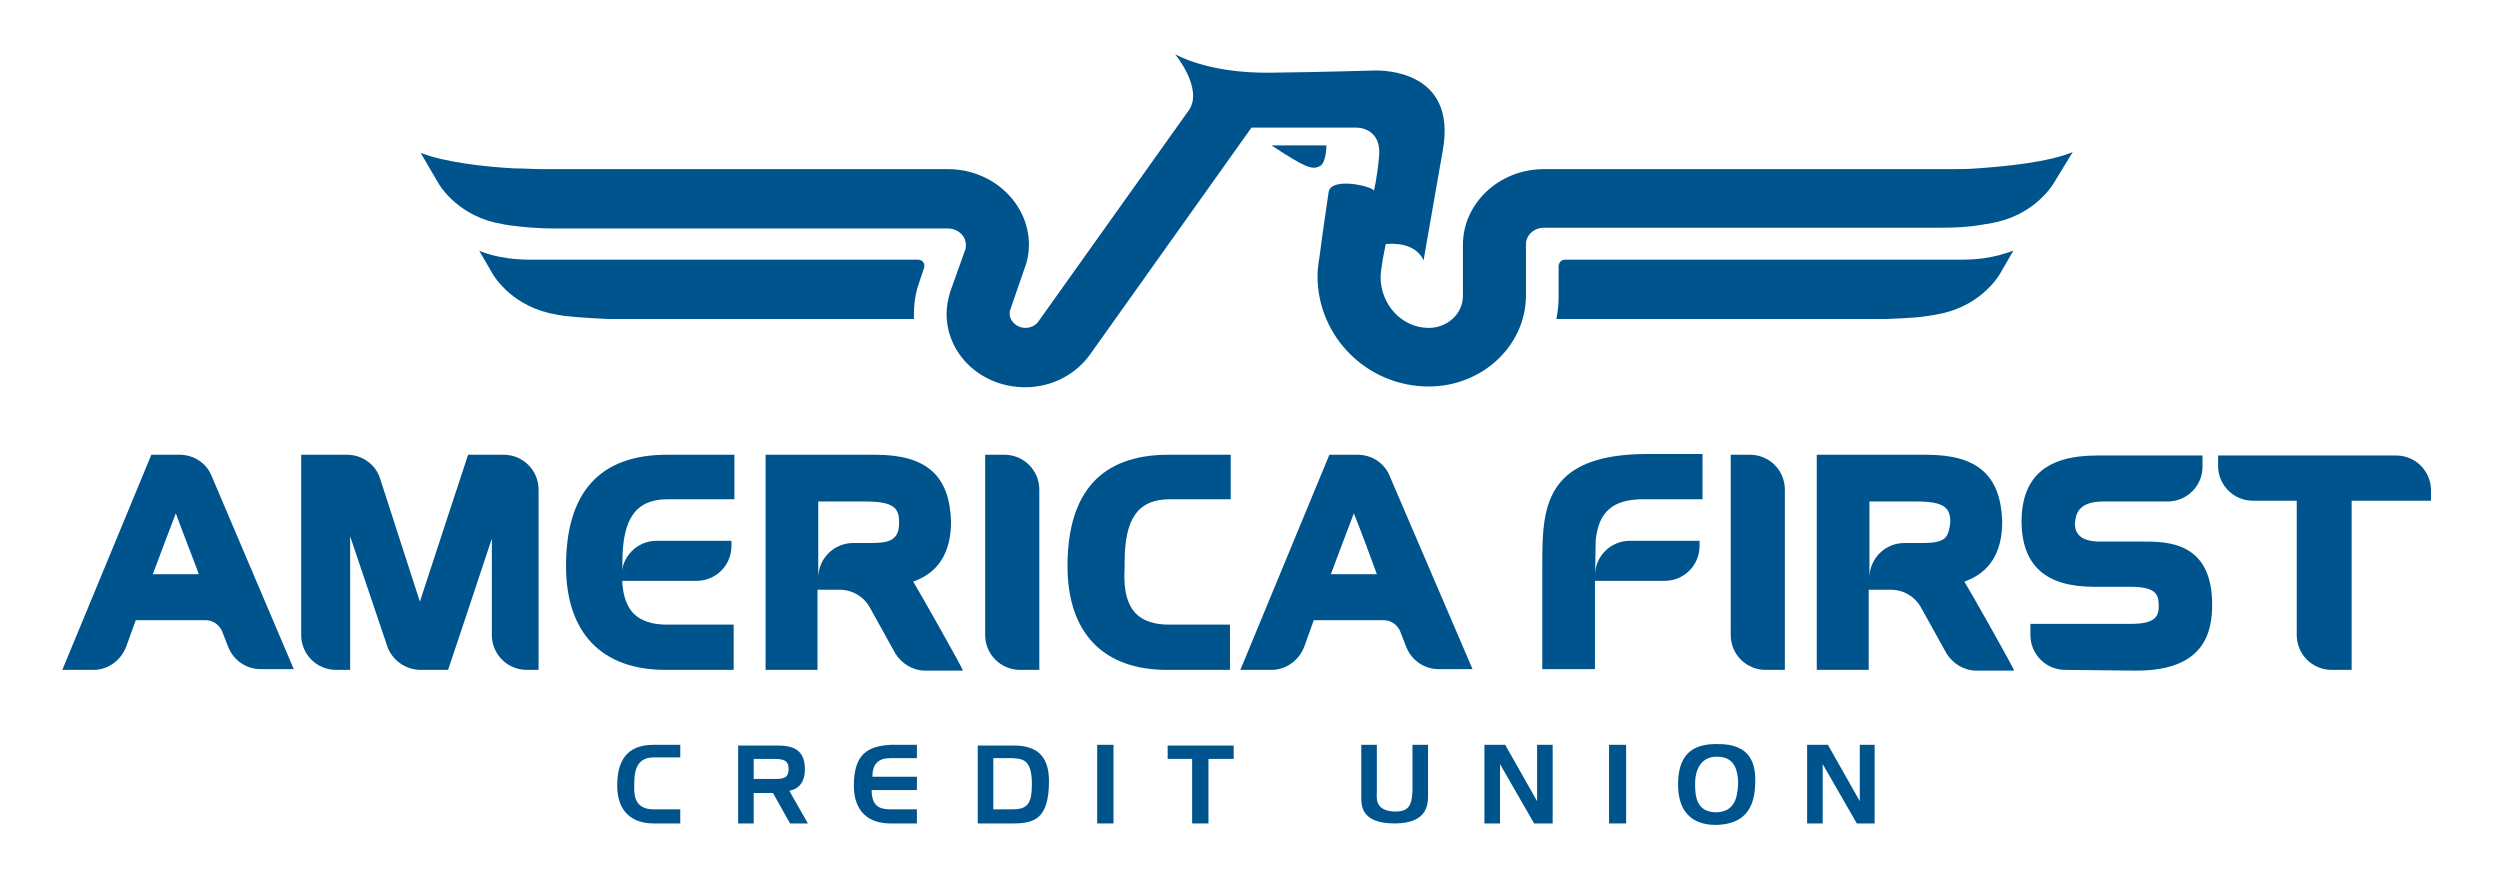 <?xml version="1.0" encoding="utf-8"?>
<!-- Generator: Adobe Illustrator 24.2.3, SVG Export Plug-In . SVG Version: 6.00 Build 0)  -->
<svg version="1.1" id="Layer_1" xmlns="http://www.w3.org/2000/svg" xmlns:xlink="http://www.w3.org/1999/xlink" x="0px" y="0px"
	 viewBox="0 0 337 120" style="enable-background:new 0 0 337 120;" xml:space="preserve">
<style type="text/css">
	.st0{fill:#00548E;}
</style>
<g>
	<path class="st0" d="M91.8,111h-3.7c-2.8,0-4.9-1.5-4.9-5.1c0-3.1,1.1-5.5,4.9-5.5h3.6v1.7h-3.6c-2.2,0-2.6,1.7-2.6,3.5
		c0,1-0.3,3.5,2.6,3.5h3.6V111L91.8,111z"/>
	<path class="st0" d="M108.9,111h-2.4l-2.3-4.1h-2.6v4.1h-2.1v-10.5h5.4c2.3,0,3.6,0.8,3.6,3.2c0,1.5-0.6,2.6-2.1,2.9L108.9,111
		L108.9,111z M106.3,103.6c0-1.1-0.7-1.3-2-1.3h-2.7v2.7h2.7C105.5,105,106.3,105,106.3,103.6L106.3,103.6z"/>
	<path class="st0" d="M123.7,111h-3.7c-2.8,0-4.9-1.5-4.9-5.1c0-4.3,1.9-5.3,4.9-5.5h3.6v1.8h-3.6c-1.6,0-2.4,0.8-2.4,2.5h6v1.8
		h-6.1c0,2.1,1,2.6,2.5,2.6h3.6V111L123.7,111z"/>
	<path class="st0" d="M141.4,105.3c0,5-1.9,5.7-4.8,5.7h-4.8v-10.5h4.7C140.7,100.4,141.4,103,141.4,105.3L141.4,105.3z
		 M139.1,105.7c0-3.4-1.3-3.4-2.6-3.5l-2.6,0v6.9l2.5,0C138.4,109.1,139.1,108.5,139.1,105.7L139.1,105.7z"/>
	<polygon class="st0" points="150.1,111 147.9,111 147.9,100.4 150.1,100.4 150.1,111 	"/>
	<polygon class="st0" points="166.3,102.3 162.9,102.3 162.9,111 160.7,111 160.7,102.3 157.4,102.3 157.4,100.5 166.3,100.5 
		166.3,102.3 	"/>
	<path class="st0" d="M192.5,106.8c0,1.2,0.3,4.2-4.5,4.2c-4.8,0-4.5-2.7-4.5-3.9v-6.7h2.1v6.3c0,0.7-0.4,2.6,2.4,2.7
		c1.8,0,2.3-0.7,2.4-2.7v-6.3h2.1V106.8L192.5,106.8z"/>
	<polygon class="st0" points="209.3,111 206.8,111 202.2,103 202.2,111 200.1,111 200.1,100.4 202.9,100.4 207.2,108 207.2,100.4 
		209.3,100.4 209.3,111 	"/>
	<polygon class="st0" points="219.2,111 216.9,111 216.9,100.4 219.2,100.4 219.2,111 	"/>
	<path class="st0" d="M236.6,105.7c-0.1,4.3-2.5,5.4-5.2,5.5c-1.6,0-5.2-0.3-5.2-5.5c0-4.8,2.9-5.4,5.2-5.4
		C236.2,100.2,236.7,103.2,236.6,105.7L236.6,105.7z M234.3,105.7c0-3-1.3-3.7-2.9-3.7c-1.7,0-2.9,1.2-2.9,3.7
		c0,1.7,0.2,3.8,2.9,3.8C233.6,109.4,234.2,107.9,234.3,105.7L234.3,105.7z"/>
	<polygon class="st0" points="252.7,111 250.3,111 245.7,103 245.7,111 243.6,111 243.6,100.4 246.4,100.4 250.7,108 250.7,100.4 
		252.7,100.4 252.7,111 	"/>
	<path class="st0" d="M165.1,61.3h-7.6c-9,0-13.6,5-13.6,15c0,9,4.8,14,13.4,14h8.5v-6.1h-8.2c-2,0-3.5-0.5-4.5-1.5
		c-1.6-1.7-1.6-4.4-1.5-6.2l0-0.7c0-5.9,1.8-8.5,6.1-8.5h8.2v-6H165.1L165.1,61.3z"/>
	<path class="st0" d="M98.2,61.3h-8.3c-9,0-13.6,5-13.6,15c0,9,4.8,14,13.4,14h9.2v-6.1h-9c-2,0-3.5-0.5-4.5-1.5
		c-1.6-1.7-1.6-4.4-1.5-6.2l0-0.7c0-5.9,1.8-8.5,6.1-8.5h9v-6H98.2L98.2,61.3z"/>
	<path class="st0" d="M215.1,72.8c0.4-3.8,2.3-5.5,6.4-5.5h8v-6.1h-0.7H222c-5.3,0-9,1.1-11.2,3.3c-2.9,2.9-2.9,7.3-2.9,12v13.7h7.1
		c0,0,0-10.1,0-11.4L215.1,72.8L215.1,72.8z"/>
	<path class="st0" d="M72.8,90.3h-1.8c-2.6,0-4.7-2.1-4.7-4.7l0-13c-1.8,5.5-5.9,17.7-5.9,17.7h-3.7c-2.1,0-3.9-1.4-4.5-3.2l-5-14.8
		c0,5.6,0,18,0,18h-1.9c-2.6,0-4.7-2.1-4.7-4.7V61.3h6.2c2,0,3.8,1.3,4.4,3.1l5.4,16.7c1.1-3.4,6.5-19.8,6.5-19.8h4.8
		c2.6,0,4.7,2.1,4.7,4.7V90.3L72.8,90.3z"/>
	<path class="st0" d="M28.5,64.1c-0.7-1.7-2.4-2.8-4.3-2.8h-3.8l-12,29h4.2c2,0,3.7-1.3,4.4-3.1l1.3-3.6l9.4,0c1,0,1.8,0.6,2.2,1.4
		l0.9,2.3c0.7,1.7,2.4,2.9,4.3,2.9h4.5L28.5,64.1L28.5,64.1z M20.6,77.4c0.5-1.3,2.2-5.9,3.1-8.2c0.8,2.2,2.6,6.8,3.1,8.2
		C25.4,77.4,22,77.4,20.6,77.4L20.6,77.4z"/>
	<path class="st0" d="M187.3,64.1c-0.7-1.7-2.4-2.8-4.3-2.8h-3.8l-12,29h4.2c2,0,3.7-1.3,4.4-3.1l1.3-3.6l9.4,0c1,0,1.8,0.6,2.2,1.4
		l0.9,2.3c0.7,1.7,2.4,2.9,4.3,2.9h4.6L187.3,64.1L187.3,64.1z M179.4,77.4c0.5-1.3,2.2-5.9,3.1-8.2c0.9,2.2,2.6,6.8,3.1,8.2
		C184.2,77.4,180.7,77.4,179.4,77.4L179.4,77.4z"/>
	<path class="st0" d="M215,78.3v-0.7c0-2.6,2.1-4.7,4.7-4.7h1c4.3,0,8.4,0,8.4,0v0.7c0,2.6-2.1,4.7-4.7,4.7h-3.7H215L215,78.3z"/>
	<path class="st0" d="M123.1,78.4c3.4-1.2,5.1-3.9,5.1-8.1c-0.2-6.2-3.3-9-10.2-9h-14.1h-0.7v29h7c0,0,0-9.6,0-10.8h3
		c1.7,0,3.2,0.9,4,2.3l3.5,6.3c0.8,1.3,2.3,2.3,4,2.3h5.1C129.9,90.3,123.9,79.7,123.1,78.4L123.1,78.4z M120.5,72.5
		c-0.7,0.7-2.1,0.7-3.8,0.7l-1.7,0c-2.6,0-4.7,2.1-4.7,4.7V77c0-0.6,0-6.3,0-9.4l6.3,0c3.9,0,4.6,0.9,4.6,2.8
		C121.2,71.4,121,72.1,120.5,72.5L120.5,72.5z"/>
	<path class="st0" d="M264.8,78.4c3.4-1.2,5.1-3.9,5.1-8.1c-0.2-6.2-3.3-9-10.2-9h-14.1h-0.7v29h7c0,0,0-9.6,0-10.8h3
		c1.7,0,3.2,0.9,4,2.3l3.5,6.3c0.8,1.3,2.3,2.3,4,2.3h5.1C271.6,90.3,265.6,79.7,264.8,78.4L264.8,78.4z M262.2,72.5
		c-0.7,0.7-2.1,0.7-3.8,0.7l-1.7,0c-2.6,0-4.7,2.1-4.7,4.7V77c0-0.6,0-6.3,0-9.4l6.3,0c3.9,0,4.6,0.9,4.6,2.8
		C262.8,71.4,262.6,72.1,262.2,72.5L262.2,72.5z"/>
	<path class="st0" d="M132.8,85.6c0,2.6,2.1,4.7,4.7,4.7h2.6V66c0-2.6-2.1-4.7-4.7-4.7h-2.6V85.6L132.8,85.6z"/>
	<path class="st0" d="M233.3,85.6c0,2.6,2.1,4.7,4.7,4.7h2.6V66c0-2.6-2.1-4.7-4.7-4.7h-2.6V85.6L233.3,85.6z"/>
	<path class="st0" d="M309.6,67.5l0,18.1c0,2.6,2.1,4.7,4.7,4.7h2.7c0,0,0-21.4,0-22.8c1.2,0,10.7,0,10.7,0v-1.4
		c0-2.6-2.1-4.7-4.7-4.7H299v1.4c0,2.6,2.1,4.7,4.7,4.7L309.6,67.5L309.6,67.5z"/>
	<path class="st0" d="M278.4,90.3c-2.6,0-4.7-2.1-4.7-4.7l0-1.5h13.5c3.2,0,3.8-0.9,3.8-2.4c0-1.7-0.5-2.5-3.5-2.6h-5.2
		c-6.5,0-9.7-2.8-9.8-8.7c0-6.1,3.3-9,10.2-9h13.5h0.7l0,1.5c0,2.6-2.1,4.7-4.7,4.7l-8.6,0c-3.4,0-3.8,1.6-3.9,3c0,1.5,1,2.3,3,2.4
		h6.1c3.3,0,9.4,0,9.4,8.5c0,3.8-1.1,8.9-10.2,8.9L278.4,90.3L278.4,90.3z"/>
	<path class="st0" d="M83.8,78.3v-0.7c0-2.6,2.1-4.7,4.7-4.7h1c4.3,0,9.1,0,9.1,0v0.7c0,2.6-2.1,4.7-4.7,4.7h-4.4H83.8L83.8,78.3z"
		/>
	<path class="st0" d="M171.4,19.6h7.4c0,0,0,2.4-0.9,2.8C176.9,22.9,176.1,22.7,171.4,19.6L171.4,19.6z"/>
	<path class="st0" d="M124.6,36c0-0.1,0-0.1,0-0.2c0-0.5-0.4-0.8-0.9-0.8H71.4v0c-4.3,0-6.8-1.2-6.8-1.2l1.8,3.1c0,0,2.2,4,7.6,5.3
		c0.5,0.1,1,0.2,1.5,0.3c0.2,0,0.5,0.1,0.7,0.1c1.6,0.2,5.7,0.4,5.7,0.4h41.3c0-0.2,0-0.4,0-0.6c0-1.5,0.2-2.9,0.7-4.3L124.6,36
		L124.6,36z"/>
	<path class="st0" d="M264.6,35L264.6,35l-53.6,0c-0.5,0-0.8,0.3-0.9,0.8c0,1.9,0,4.2,0,4.2c0,1-0.1,2-0.3,3h44.3
		c0,0,4.1-0.1,5.7-0.4c0.2,0,0.4-0.1,0.7-0.1c0.5-0.1,1-0.2,1.5-0.3c5.4-1.3,7.6-5.3,7.6-5.3l1.8-3.1C271.4,33.7,268.9,35,264.6,35
		L264.6,35z"/>
	<path class="st0" d="M266.5,22.7c-1.2,0.1-2.4,0.1-3.8,0.1c-0.5,0-0.8,0-0.8,0c-0.1,0-0.1,0-0.2,0l-53.6,0c-6,0-10.9,4.6-10.9,10.2
		l0,6.9c0,2.4-2.1,4.3-4.6,4.3c-3.6,0-6.5-3.1-6.5-6.9c0-0.3,0.1-1.2,0.2-1.7c0,0,0.1-0.8,0.2-1.2l0.3-1.5c1-0.1,4-0.2,5.1,2.2l0,0
		c0,0,0.7-4.1,2.6-14.9c1.9-10.8-8.2-10.7-9.1-10.7c-1,0-5.7,0.2-14.2,0.3c-8.5,0.1-12.8-2.5-12.8-2.5s3.8,4.6,1.9,7.5l-20.3,28.5
		c-0.4,0.6-1.1,0.9-1.8,0.9c-1.1,0-2.1-0.9-2.1-1.9c0-0.2,0-0.4,0.1-0.6l1.9-5.5h0c0.4-1,0.6-2.1,0.6-3.2c0-5.6-4.9-10.2-10.9-10.2
		H74.3c-0.1,0-0.1,0-0.2,0c-0.1,0-0.4,0-0.8,0c-1.4,0-2.7-0.1-3.9-0.1c-3.9-0.2-9.4-0.8-12.7-2.1l2.4,4.1c0,0,2.2,4,7.6,5.3
		c0.5,0.1,1,0.2,1.5,0.3c0.2,0,0.5,0.1,0.7,0.1c1.6,0.2,3.5,0.4,5.7,0.4l0,0h53.2c1.3,0,2.4,1,2.4,2.2c0,0.3,0,0.5-0.1,0.7l-2,5.6
		c-0.3,1-0.5,2-0.5,3c0,5.5,4.7,9.9,10.6,9.9c3.7,0,6.9-1.8,8.8-4.5l21.7-30.5c0,0,13,0,14.1,0c1.2,0,3.4,0.7,3.1,3.9
		c-0.3,3.2-0.7,4.6-0.7,4.6c-0.2-0.6-5.8-1.9-6.1,0.2c0,0-0.8,5.3-1.2,8.5c0,0-0.3,1.6-0.3,2.8c0,8.2,6.7,14.9,15,14.9
		c7.2,0,13.1-5.5,13.1-12.3l0-6.9c0-1.2,1.1-2.2,2.4-2.2v0h53.3l0,0c2.2,0,4.1-0.1,5.7-0.4c0.2,0,0.4-0.1,0.7-0.1
		c0.5-0.1,1.1-0.2,1.5-0.3c5.4-1.3,7.6-5.3,7.6-5.3l2.5-4.1C276,21.9,270.5,22.4,266.5,22.7L266.5,22.7z"/>
</g>
</svg>
